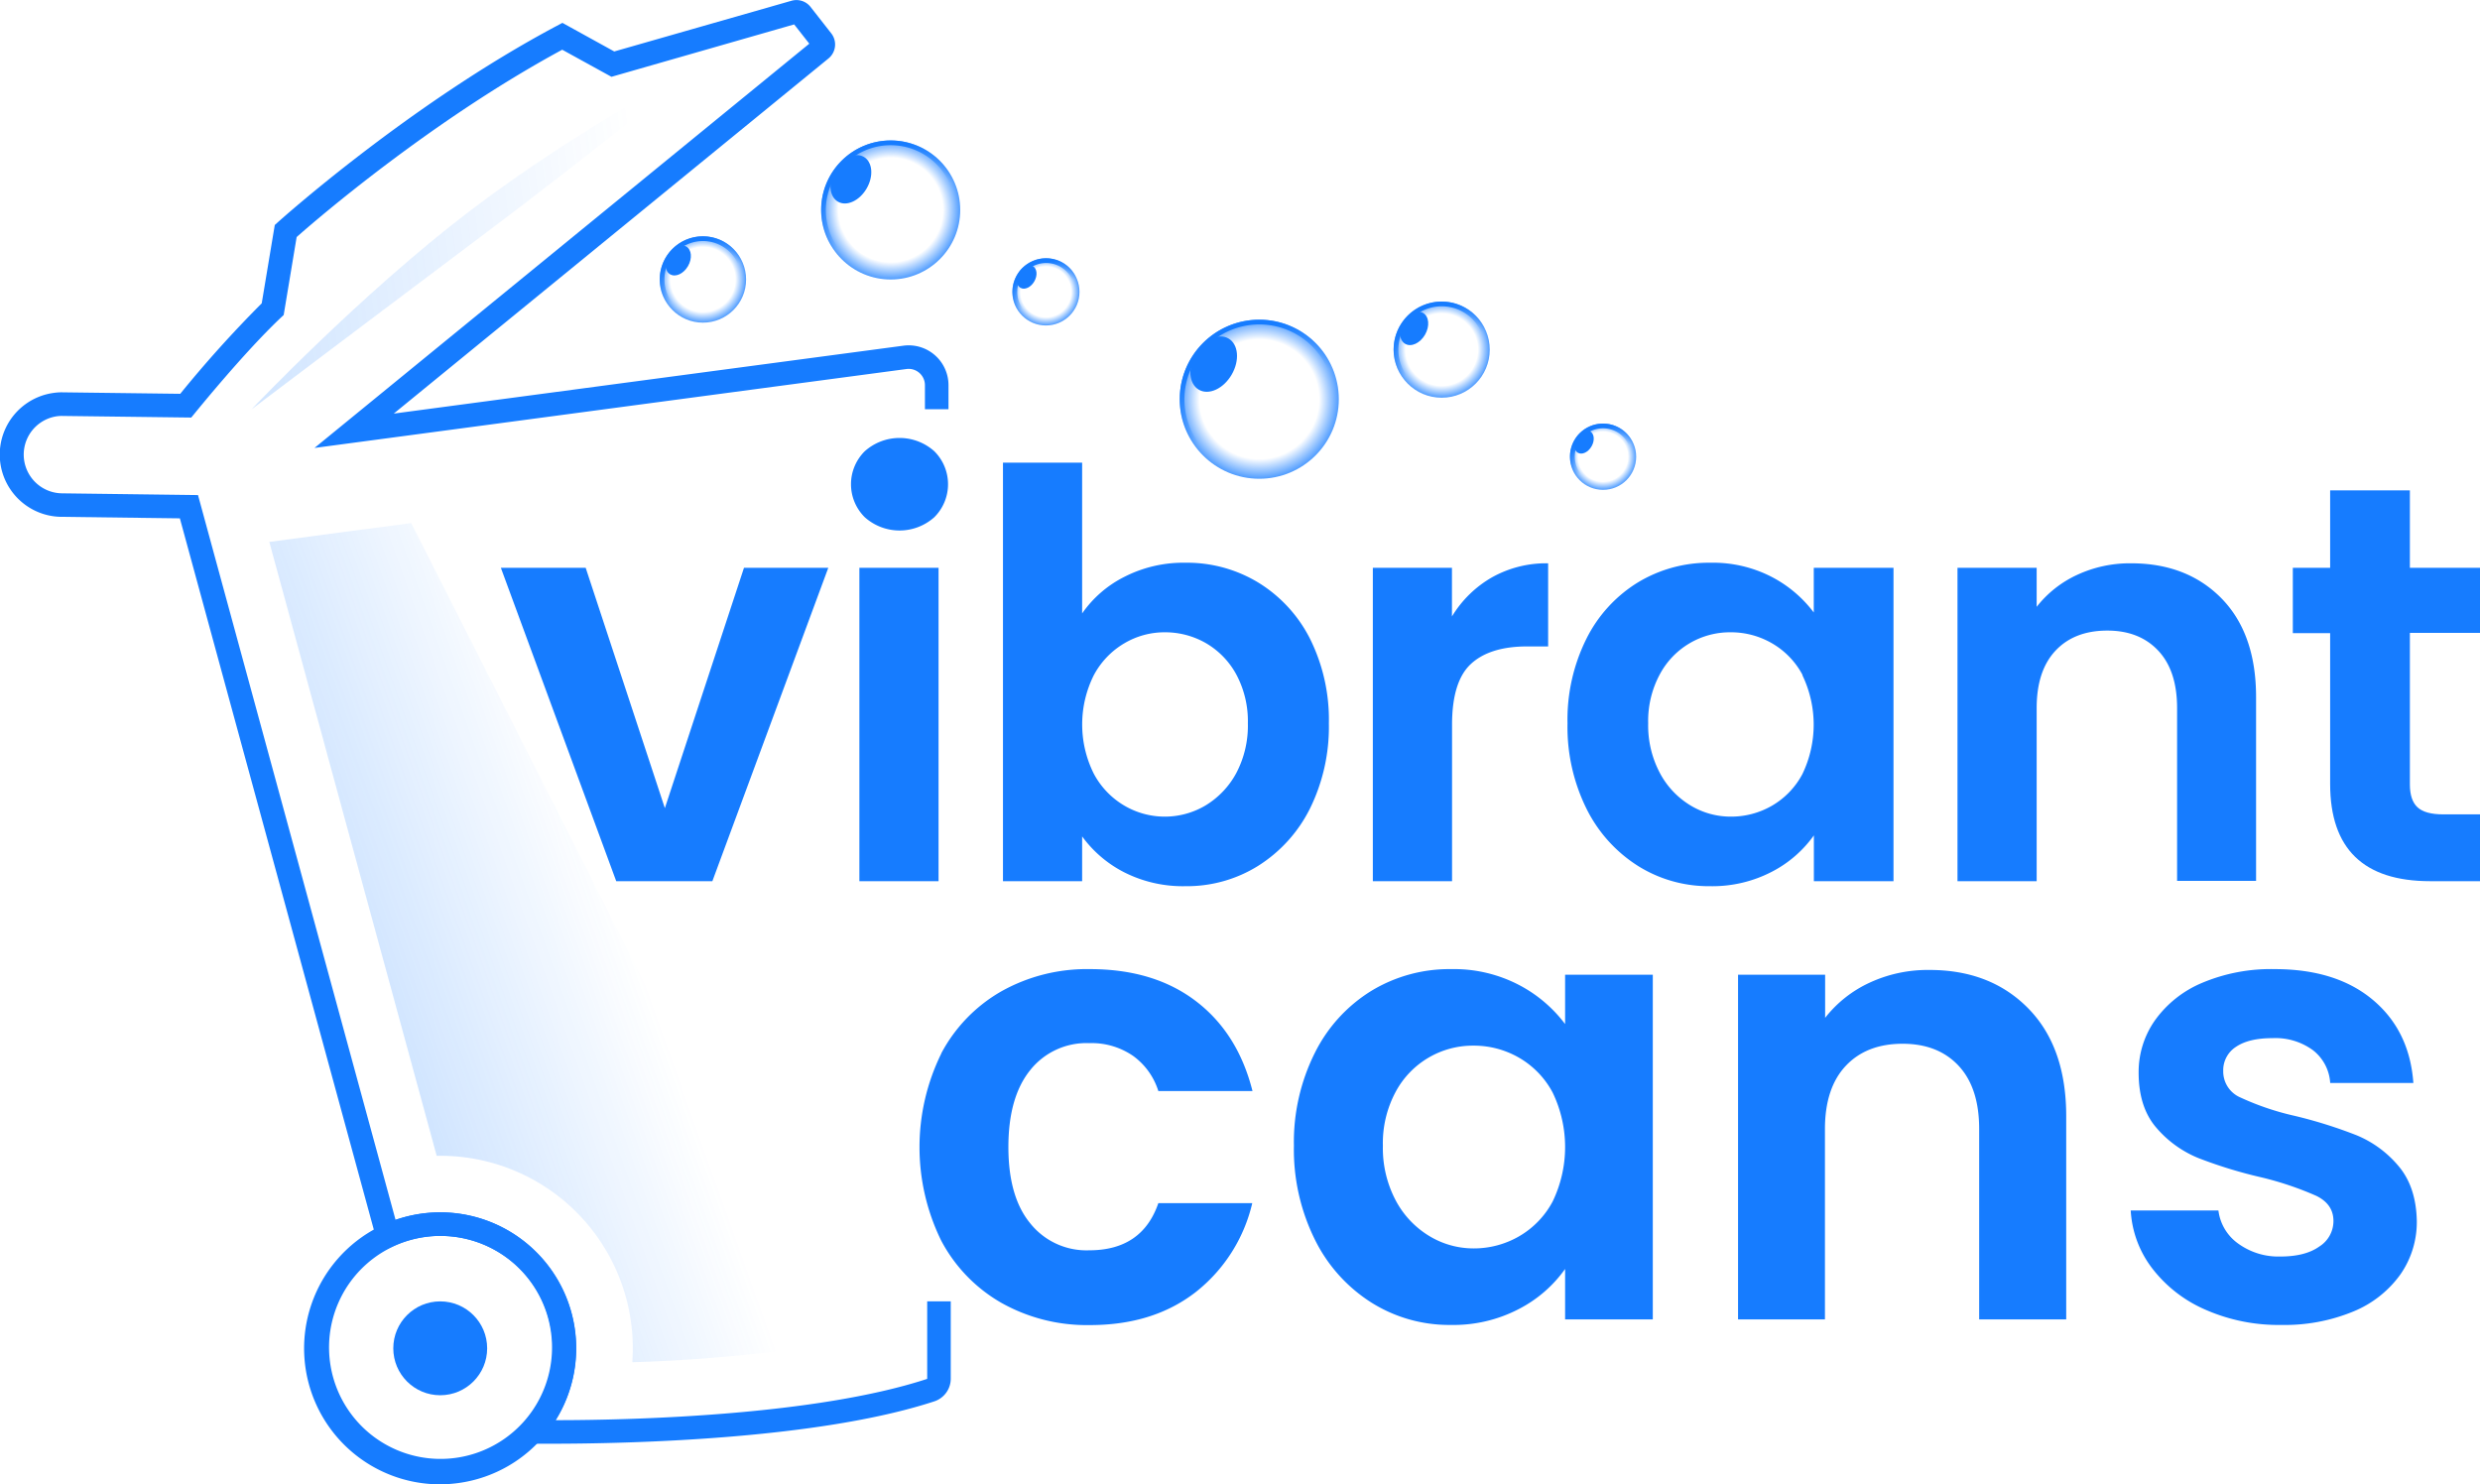 <svg xmlns="http://www.w3.org/2000/svg" xmlns:xlink="http://www.w3.org/1999/xlink" viewBox="0 0 526.28 314.99"><defs><style>.cls-1{fill:#167cff;}.cls-2{fill:url(#linear-gradient);}.cls-3{fill:url(#linear-gradient-2);}.cls-4{fill:url(#radial-gradient);}.cls-5{fill:url(#linear-gradient-3);}.cls-6{fill:url(#radial-gradient-2);}.cls-7{fill:url(#linear-gradient-4);}.cls-8{fill:url(#radial-gradient-3);}.cls-9{fill:url(#linear-gradient-5);}.cls-10{fill:url(#radial-gradient-4);}.cls-11{fill:url(#linear-gradient-6);}.cls-12{fill:url(#radial-gradient-5);}.cls-13{fill:url(#linear-gradient-7);}.cls-14{fill:url(#radial-gradient-6);}.cls-15{fill:url(#linear-gradient-8);}</style><linearGradient id="linear-gradient" x1="-37.28" y1="462.01" x2="26.07" y2="448.54" gradientTransform="translate(56.99 -250.17) rotate(-7.59)" gradientUnits="userSpaceOnUse"><stop offset="0" stop-color="#167cff" stop-opacity="0.2"/><stop offset="0.84" stop-color="#167cff" stop-opacity="0"/></linearGradient><linearGradient id="linear-gradient-2" x1="-48.09" y1="303.55" x2="56.54" y2="303.55" xlink:href="#linear-gradient"/><radialGradient id="radial-gradient" cx="189.02" cy="44.56" r="14.75" gradientUnits="userSpaceOnUse"><stop offset="0.75" stop-color="#167cff" stop-opacity="0"/><stop offset="1" stop-color="#167cff" stop-opacity="0.75"/></radialGradient><linearGradient id="linear-gradient-3" x1="196.39" y1="57.34" x2="181.64" y2="31.79" gradientUnits="userSpaceOnUse"><stop offset="0.45" stop-color="#167cff" stop-opacity="0"/><stop offset="0.54" stop-color="#167cff" stop-opacity="0.25"/><stop offset="0.66" stop-color="#167cff" stop-opacity="0.57"/><stop offset="0.76" stop-color="#167cff" stop-opacity="0.8"/><stop offset="0.83" stop-color="#167cff" stop-opacity="0.95"/><stop offset="0.87" stop-color="#167cff"/></linearGradient><radialGradient id="radial-gradient-2" cx="267.23" cy="84.72" r="16.88" xlink:href="#radial-gradient"/><linearGradient id="linear-gradient-4" x1="275.67" y1="99.34" x2="258.79" y2="70.11" xlink:href="#linear-gradient-3"/><radialGradient id="radial-gradient-3" cx="149.17" cy="59.31" r="9.16" xlink:href="#radial-gradient"/><linearGradient id="linear-gradient-5" x1="153.75" y1="67.25" x2="144.59" y2="51.38" xlink:href="#linear-gradient-3"/><radialGradient id="radial-gradient-4" cx="221.95" cy="61.94" r="7.13" xlink:href="#radial-gradient"/><linearGradient id="linear-gradient-6" x1="225.51" y1="68.11" x2="218.38" y2="55.77" xlink:href="#linear-gradient-3"/><radialGradient id="radial-gradient-5" cx="305.94" cy="74.2" r="10.2" xlink:href="#radial-gradient"/><linearGradient id="linear-gradient-7" x1="311.04" y1="83.03" x2="300.84" y2="65.36" xlink:href="#linear-gradient-3"/><radialGradient id="radial-gradient-6" cx="340.18" cy="96.92" r="7.03" xlink:href="#radial-gradient"/><linearGradient id="linear-gradient-8" x1="343.7" y1="103.01" x2="336.66" y2="90.83" xlink:href="#linear-gradient-3"/></defs><g id="Layer_2" data-name="Layer 2"><g id="Layer_2-2" data-name="Layer 2"><path class="cls-1" d="M141.09,171.5l16.79-51h17.89L151.17,187h-20.4L106.29,120.5h18Z"/><path class="cls-1" d="M183.51,109.76a9.85,9.85,0,0,1,0-14,11.07,11.07,0,0,1,14.76,0,9.87,9.87,0,0,1,0,14,11.07,11.07,0,0,1-14.76,0Zm15.66,10.74V187h-16.8V120.5Z"/><path class="cls-1" d="M238.59,122.42a27.48,27.48,0,0,1,13-3,29.1,29.1,0,0,1,15.42,4.2A29.69,29.69,0,0,1,278,135.56a38.5,38.5,0,0,1,4,17.94,39.24,39.24,0,0,1-4,18.06A30.38,30.38,0,0,1,267,183.74a28.49,28.49,0,0,1-15.42,4.32,27.51,27.51,0,0,1-13-2.94,25.2,25.2,0,0,1-8.94-7.62V187h-16.8V98.18h16.8v32A24,24,0,0,1,238.59,122.42Zm23.76,20.7a17.17,17.17,0,0,0-6.48-6.66,17.37,17.37,0,0,0-8.7-2.28,16.73,16.73,0,0,0-8.58,2.34,17.23,17.23,0,0,0-6.48,6.78,23.38,23.38,0,0,0,0,20.88,17.23,17.23,0,0,0,6.48,6.78,16.93,16.93,0,0,0,17.28-.06,18,18,0,0,0,6.48-6.84,21.57,21.57,0,0,0,2.46-10.56A21,21,0,0,0,262.35,143.12Z"/><path class="cls-1" d="M316.58,122.54a23.54,23.54,0,0,1,11.95-3v17.64h-4.45q-7.92,0-11.94,3.72t-4,13V187H291.33V120.5h16.79v10.32A23.7,23.7,0,0,1,316.58,122.54Z"/><path class="cls-1" d="M336.62,135.62a29.46,29.46,0,0,1,10.92-12,29.07,29.07,0,0,1,15.42-4.2,27.09,27.09,0,0,1,13,3,26.42,26.42,0,0,1,8.94,7.56V120.5h16.92V187H384.92v-9.72A25,25,0,0,1,376,185a27.35,27.35,0,0,1-13.14,3.06,28.25,28.25,0,0,1-15.3-4.32,30.23,30.23,0,0,1-10.92-12.18,39.12,39.12,0,0,1-4-18.06A38.48,38.48,0,0,1,336.62,135.62Zm45.9,7.62a16.92,16.92,0,0,0-6.48-6.72,17.32,17.32,0,0,0-8.76-2.34,16.87,16.87,0,0,0-15.06,8.94,20.86,20.86,0,0,0-2.46,10.38,21.55,21.55,0,0,0,2.46,10.5,17.71,17.71,0,0,0,6.48,6.9,16.46,16.46,0,0,0,8.58,2.4A17.32,17.32,0,0,0,376,171a16.92,16.92,0,0,0,6.48-6.72,24.17,24.17,0,0,0,0-21Z"/><path class="cls-1" d="M471.44,127q7.32,7.5,7.32,20.94v39H462V150.26q0-7.92-4-12.18t-10.8-4.26q-7,0-11,4.26t-4,12.18V187H415.4V120.5h16.8v8.28a23.21,23.21,0,0,1,8.58-6.78,26.54,26.54,0,0,1,11.46-2.46Q464.12,119.54,471.44,127Z"/><path class="cls-1" d="M511.4,134.3v32.16q0,3.36,1.62,4.86t5.46,1.5h7.8V187H515.72q-21.24,0-21.24-20.64v-32h-7.92V120.5h7.92V104.06H511.4V120.5h14.88v13.8Z"/><path class="cls-1" d="M199.74,223.55a32.94,32.94,0,0,1,12.8-13.2,37.1,37.1,0,0,1,18.75-4.69q13.59,0,22.5,6.8t12,19.07H245.81a14.59,14.59,0,0,0-5.35-7.45,15.49,15.49,0,0,0-9.31-2.71,15.23,15.23,0,0,0-12.54,5.74q-4.62,5.74-4.62,16.3t4.62,16.18a15.26,15.26,0,0,0,12.54,5.74q11.22,0,14.66-10h19.93a33.75,33.75,0,0,1-12,18.87q-9,7-22.44,7a37,37,0,0,1-18.75-4.69,32.94,32.94,0,0,1-12.8-13.2,45,45,0,0,1,0-39.73Z"/><path class="cls-1" d="M279,223.48a32.37,32.37,0,0,1,12-13.2,31.94,31.94,0,0,1,17-4.62A29.8,29.8,0,0,1,322.3,209a29.08,29.08,0,0,1,9.83,8.32V206.85h18.61V280H332.13V269.29a27.39,27.39,0,0,1-9.83,8.51,30,30,0,0,1-14.45,3.37A31,31,0,0,1,291,276.41,33.17,33.17,0,0,1,279,263a43,43,0,0,1-4.42-19.87A42.31,42.31,0,0,1,279,223.48Zm50.49,8.38a18.64,18.64,0,0,0-7.12-7.39,19.15,19.15,0,0,0-9.64-2.57,18.57,18.57,0,0,0-16.57,9.83,23,23,0,0,0-2.7,11.42,23.75,23.75,0,0,0,2.7,11.55,19.44,19.44,0,0,0,7.13,7.59,18.1,18.1,0,0,0,9.44,2.64,19.15,19.15,0,0,0,9.64-2.57,18.64,18.64,0,0,0,7.12-7.39,26.61,26.61,0,0,0,0-23.11Z"/><path class="cls-1" d="M430.47,214.05q8.05,8.25,8,23V280H420V239.59q0-8.72-4.35-13.4t-11.88-4.69q-7.67,0-12.08,4.69t-4.42,13.4V280H368.83V206.85h18.48V216a25.53,25.53,0,0,1,9.44-7.46,29.22,29.22,0,0,1,12.6-2.7Q422.42,205.8,430.47,214.05Z"/><path class="cls-1" d="M468,277.93a28.45,28.45,0,0,1-11.29-8.78,22.18,22.18,0,0,1-4.55-12.27h18.61a10.14,10.14,0,0,0,4.16,7,14.5,14.5,0,0,0,9,2.77q5.28,0,8.25-2.12a6.38,6.38,0,0,0,3-5.41q0-3.56-3.63-5.34a68.2,68.2,0,0,0-11.55-3.9,97.67,97.67,0,0,1-13.4-4.09,23.26,23.26,0,0,1-9-6.47q-3.77-4.35-3.76-11.75a19,19,0,0,1,3.49-11.08,23.38,23.38,0,0,1,10-7.92,37.5,37.5,0,0,1,15.37-2.91q13.08,0,20.86,6.54t8.58,17.62H494.49a9.53,9.53,0,0,0-3.63-6.93,13.47,13.47,0,0,0-8.64-2.58c-3.35,0-5.92.62-7.73,1.85a5.91,5.91,0,0,0-2.7,5.15,6,6,0,0,0,3.69,5.61A57.22,57.22,0,0,0,487,236.81a99,99,0,0,1,13.07,4.1,23.11,23.11,0,0,1,8.91,6.53q3.75,4.42,3.89,11.68a19.41,19.41,0,0,1-3.5,11.36,23,23,0,0,1-10,7.85,38.07,38.07,0,0,1-15.25,2.84A38.49,38.49,0,0,1,468,277.93Z"/><circle class="cls-1" cx="93.42" cy="286.13" r="9.96"/><path class="cls-1" d="M93.4,315A28.86,28.86,0,1,1,122,282.32h0a28.85,28.85,0,0,1-24.79,32.41A29.38,29.38,0,0,1,93.4,315Zm.08-52.72a23.09,23.09,0,0,0-3.21.22,23.66,23.66,0,1,0,3.21-.22Z"/><path class="cls-1" d="M116.79,306.38h-3.9l-5.58-.06,3.76-4.13a23.85,23.85,0,0,0-17.56-39.91h-.72a23.87,23.87,0,0,0-9.46,2.23l-2.69,1.25L38.17,110l-25.12-.32a13.21,13.21,0,0,1-1.59-26.31,11.36,11.36,0,0,1,1.94-.11l24.85.31a252.38,252.38,0,0,1,17.29-19.2l2.77-16.62.64-.58c.28-.25,27.8-25,59.2-41.68l1.2-.64,11,6.07L168,.15A3.81,3.81,0,0,1,172,1.46l4.41,5.63a3.83,3.83,0,0,1-.59,5.31L83.56,87.77,191.71,73.36a8.45,8.45,0,0,1,9.57,8.36v5.13h-5V81.73a3.46,3.46,0,0,0-3.91-3.42L66.74,95.06l105-85.79-3.21-4.09L129.76,16.3l-10.45-5.75c-27.72,15-52.13,36-56.36,39.76L60.2,66.85l-.62.58c-5.79,5.48-13.12,14-18.24,20.26l-.76.92-27.25-.34a7.91,7.91,0,0,0-1.21.06,8.22,8.22,0,0,0,1,16.36l28.9.37L83.94,258.87a29.23,29.23,0,0,1,8.7-1.59,28.86,28.86,0,0,1,25.29,44.1c17,0,55.25-1.05,78.76-8.74a.08.08,0,0,0,.07-.07l0-16.4h5l0,16.4a5.08,5.08,0,0,1-3.52,4.83C173.53,305.48,133.44,306.38,116.79,306.38Z"/><path class="cls-2" d="M175.65,285.27a331.52,331.52,0,0,1-41.47,3.81,40.85,40.85,0,0,0-41.51-43.8L57.15,115l30.11-4Z"/><path class="cls-3" d="M103.65,49C81,66,53.4,86.85,53.4,86.85S76.57,62.36,99.83,44.67s49.34-31.22,49.34-31.22S122.88,34.6,103.65,49Z"/><circle class="cls-4" cx="189.02" cy="44.56" r="14.75"/><ellipse class="cls-1" cx="180.57" cy="38.05" rx="5.49" ry="3.87" transform="translate(57.33 175.4) rotate(-60)"/><path class="cls-5" d="M189,30.81a13.75,13.75,0,1,1-13.75,13.75A13.77,13.77,0,0,1,189,30.81m0-1a14.75,14.75,0,1,0,14.75,14.75A14.75,14.75,0,0,0,189,29.81Z"/><circle class="cls-6" cx="267.23" cy="84.72" r="16.88"/><ellipse class="cls-1" cx="257.56" cy="77.27" rx="6.28" ry="4.42" transform="translate(61.86 261.69) rotate(-60)"/><path class="cls-7" d="M267.23,68.85a15.88,15.88,0,1,1-15.88,15.87,15.9,15.9,0,0,1,15.88-15.87m0-1a16.88,16.88,0,1,0,16.88,16.87,16.87,16.87,0,0,0-16.88-16.87Z"/><circle class="cls-8" cx="149.17" cy="59.31" r="9.16"/><ellipse class="cls-1" cx="143.92" cy="55.27" rx="3.41" ry="2.4" transform="translate(24.1 152.27) rotate(-60)"/><path class="cls-9" d="M149.17,51.15A8.16,8.16,0,1,1,141,59.31a8.17,8.17,0,0,1,8.16-8.16m0-1a9.16,9.16,0,1,0,9.16,9.16,9.16,9.16,0,0,0-9.16-9.16Z"/><circle class="cls-10" cx="221.95" cy="61.94" r="7.13"/><ellipse class="cls-1" cx="217.87" cy="58.79" rx="2.65" ry="1.87" transform="translate(58.02 218.07) rotate(-60)"/><path class="cls-11" d="M222,55.81a6.13,6.13,0,1,1-6.13,6.13A6.14,6.14,0,0,1,222,55.81m0-1a7.13,7.13,0,1,0,7.13,7.13A7.13,7.13,0,0,0,222,54.81Z"/><circle class="cls-12" cx="305.94" cy="74.2" r="10.2"/><ellipse class="cls-1" cx="300.1" cy="69.69" rx="3.79" ry="2.67" transform="translate(89.69 294.74) rotate(-60)"/><path class="cls-13" d="M305.94,65a9.2,9.2,0,1,1-9.2,9.2,9.21,9.21,0,0,1,9.2-9.2m0-1a10.2,10.2,0,1,0,10.2,10.2A10.2,10.2,0,0,0,305.94,64Z"/><circle class="cls-14" cx="340.18" cy="96.92" r="7.03"/><ellipse class="cls-1" cx="336.15" cy="93.81" rx="2.62" ry="1.84" transform="translate(86.83 338.02) rotate(-60)"/><path class="cls-15" d="M340.18,90.89a6,6,0,1,1-6,6,6,6,0,0,1,6-6m0-1a7,7,0,1,0,7,7,7,7,0,0,0-7-7Z"/></g></g></svg>
